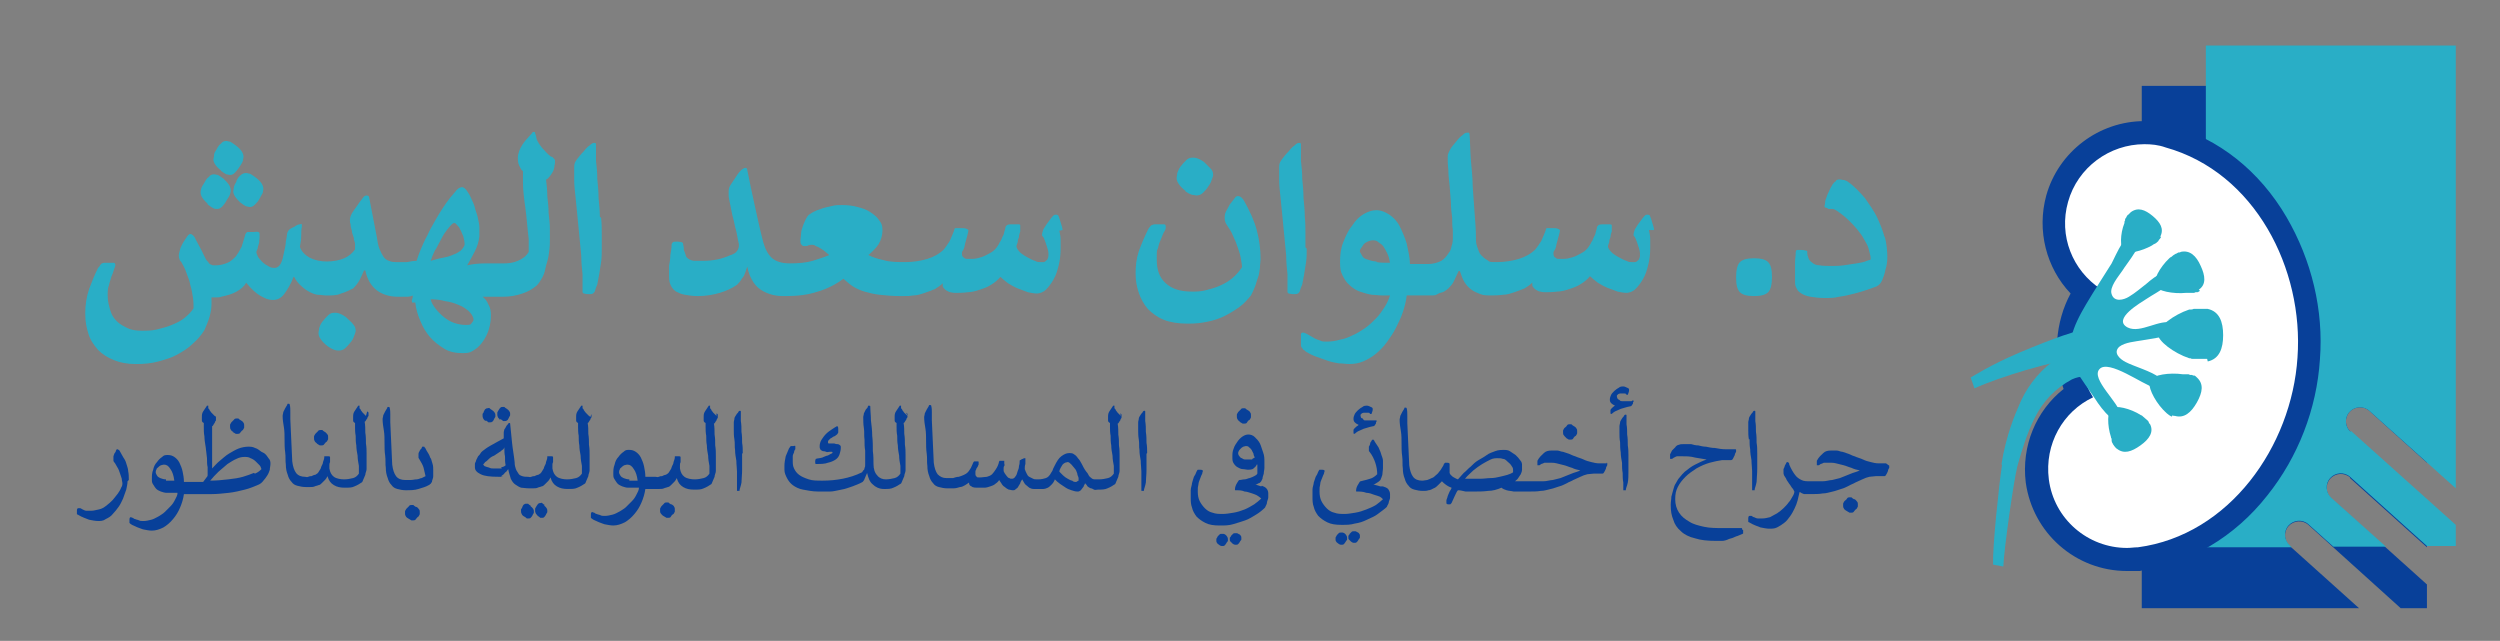 <svg xmlns="http://www.w3.org/2000/svg" viewBox="0 0 390.1 100"><rect x="0" y="0" width="390.1" height="100" fill="#808080" stroke="none"/><defs><style>      .cls-1 {        fill: #fff;      }      .cls-2 {        fill: #29aec6;      }      .cls-3 {        fill: #084099;      }    </style></defs><g><g id="Layer_1"><g><g><path class="cls-3" d="M366.7,74.6l12,10.8v-7.3l-11.9-10.7c-.9-.8-1-2.2-.2-3.1.8-.9,2.2-1,3.1-.2l9,8.1V13.4h-44.5v81.5h33.9l-10.8-9.7c-.9-.8-1-2.2-.2-3.1.8-.9,2.2-1,3.1-.2l14.4,13h4.1v-3.7l-14.9-13.4c-.9-.8-1-2.2-.2-3.1.8-.9,2.2-1,3.1-.2Z"></path><path class="cls-2" d="M366.8,67.4c-.9-.8-1-2.2-.2-3.1.8-.9,2.2-1,3.1-.2l13.5,12.1V7.1h-39v78.3h13.4l-.3-.3c-.9-.8-1-2.2-.2-3.1.8-.9,2.2-1,3.1-.2l3.9,3.5h8.2l-8.5-7.6c-.9-.8-1-2.2-.2-3.1.8-.9,2.2-1,3.1-.2l12,10.8h4.5v-3.3l-16.4-14.7Z"></path></g><g><g><path class="cls-1" d="M331.9,87.2c-7,0-13-5.3-14-12.2-.7-5.5,1.8-10.8,6.3-13.7-1.1-2.4-1.7-5.2-1.5-8.1.2-2.8,1.1-5.5,2.6-7.8-4.1-3.5-5.8-9.1-4.3-14.5,1.7-6.1,7.3-10.3,13.6-10.3s2.6.2,3.8.5c15.5,4.4,22.9,21.1,21.9,34.6-.9,13.5-10.5,29.1-26.5,31.3-.6,0-1.3.1-1.9.1Z"></path><path class="cls-3" d="M334.6,22.5c1.1,0,2.2.1,3.3.5,14,3.9,21.6,19,20.6,32.8-.9,13.8-10.6,27.7-24.9,29.6-.6,0-1.1.1-1.7.1-6.1,0-11.4-4.5-12.2-10.7-.7-5.5,2.2-10.6,6.9-12.8-1.5-2.4-2.3-5.4-2.1-8.6s1.5-6.1,3.3-8.3c-4.4-2.9-6.6-8.3-5.1-13.6,1.5-5.4,6.5-9,11.9-9M334.6,18.9h0c-7.1,0-13.4,4.8-15.3,11.6-1.5,5.5,0,11.3,3.8,15.3-1.2,2.2-1.9,4.7-2.1,7.3-.2,2.6.2,5.2,1,7.6-4.3,3.4-6.6,8.9-5.9,14.6,1.1,7.9,7.8,13.8,15.8,13.8s1.4,0,2.1-.1c7.6-1,14.7-5.2,19.8-11.7,4.8-6,7.7-13.5,8.2-21.2.6-7.7-1.3-15.5-5.2-22.2-4.2-7.2-10.6-12.3-18-14.3-1.4-.4-2.9-.6-4.3-.6h0Z"></path></g><path class="cls-2" d="M337.2,37s0,0,0,0c0,0-.1.2-.2.3,0,0,0,0,0,0,0,0-.2.2-.2.3,0,0,0,0,0,0-.2.2-.4.4-.7.5,0,0,0,0,0,0,0,0-.2.1-.3.2,0,0,0,0,0,0-1.6.9-3.8,1.4-4.4.9-.6-.5-.6-2.7.1-4.4,0,0,0,0,0,0,0,0,0,0,0-.1,0-.1,0-.2.1-.3,0,0,0-.1,0-.2,0,0,.1-.2.2-.3,0,0,0-.1.1-.2,0,0,.1-.2.2-.2,0,0,0,0,.1-.1.1-.1.2-.2.3-.3,1.1-.8,2.2-.4,3.4.6,1.2,1,1.8,2,1.2,3.2h0Z"></path><path class="cls-2" d="M343.3,45.4s0,0,0,0c0,0,0,0,0,0-.1,0-.3.2-.4.2,0,0-.1,0-.2,0-.1,0-.2,0-.3.1,0,0-.1,0-.2,0-.1,0-.2,0-.3,0,0,0-.2,0-.2,0-.1,0-.2,0-.4,0,0,0-.1,0-.2,0,0,0,0,0,0,0-2,.2-4.5-.3-4.8-1.1-.4-.8.7-2.9,2.2-4.3,0,0,0,0,0,0,0,0,.2-.2.3-.2,0,0,0,0,0,0,.2-.2.5-.4.7-.5,0,0,0,0,0,0,.1,0,.2-.1.4-.2,0,0,0,0,0,0,.1,0,.3,0,.4-.1,0,0,0,0,0,0s0,0,0,0c1.4-.3,2.4.6,3.1,2.2.7,1.5.9,2.9-.3,3.7,0,0,0,0,0,0Z"></path><path class="cls-2" d="M344.4,56s0,0,0,0c0,0,0,0,0,0-.2,0-.4,0-.6,0,0,0-.2,0-.2,0-.1,0-.3,0-.4,0,0,0-.2,0-.3,0-.1,0-.3,0-.4,0,0,0-.2,0-.3,0-.1,0-.3,0-.4-.1,0,0-.1,0-.2,0,0,0,0,0,0,0-2.4-.8-4.9-2.7-4.9-3.8s2.5-3,4.9-3.8c0,0,0,0,0,0,0,0,.1,0,.2,0,.2,0,.3,0,.5-.1,0,0,.2,0,.3,0,.1,0,.3,0,.4,0,0,0,.2,0,.3,0,.1,0,.3,0,.4,0,0,0,.2,0,.2,0,.2,0,.4,0,.6,0,0,0,0,0,0,0h0s0,0,0,0c1.8.4,2.4,2,2.4,4.1,0,2.1-.6,3.7-2.4,4.1h0Z"></path><path class="cls-2" d="M338.9,65s0,0,0,0c-.1,0-.2-.1-.4-.2,0,0,0,0,0,0-.3-.2-.5-.4-.7-.6,0,0,0,0,0,0,0,0-.2-.2-.3-.3,0,0,0,0,0,0-1.4-1.5-2.5-3.8-2-4.6.5-.8,3-1.2,5.1-.9,0,0,0,0,0,0,0,0,.1,0,.2,0,.1,0,.3,0,.4,0,0,0,.2,0,.2,0,.1,0,.2,0,.3.1,0,0,.1,0,.2,0,.1,0,.2,0,.3.1,0,0,.1,0,.2,0,.1,0,.3.2.4.3,0,0,0,0,0,0,0,0,0,0,0,0,0,0,0,0,0,0,1.1,1,.9,2.3,0,3.9-.9,1.6-2,2.5-3.4,2.1,0,0,0,0,0,0-.1,0-.3,0-.4-.1Z"></path><path class="cls-2" d="M329.4,63.7c.7-.5,3,0,4.7,1.1,0,0,0,0,0,0,.1,0,.2.1.3.2,0,0,0,0,0,0,.2.2.5.4.7.6,0,0,0,0,0,0,0,0,.2.2.2.3,0,0,0,0,0,0,0,.1.1.2.2.3,0,0,0,0,0,0h0c.6,1.2-.1,2.3-1.5,3.3-1.4,1-2.6,1.4-3.7.5,0,0,0,0,0,0s0,0,0,0c0,0,0,0,0,0-.1,0-.2-.2-.3-.3,0,0,0,0-.1-.1,0,0-.1-.2-.2-.3,0,0,0-.1-.1-.2,0,0-.1-.2-.1-.3,0,0,0-.1,0-.2,0-.1,0-.2-.1-.3,0,0,0,0,0-.1,0,0,0,0,0,0-.6-1.8-.6-4.1.1-4.6Z"></path><path class="cls-2" d="M312.3,72.5c.7-4.6,2.3-8.2,2.6-8.9,1.1-2.8,2.9-5.3,5.4-7.2,2.3-1.8,4.3-3.6,6.1-5.8,0,2.8,0,5.8-1.2,8.3-.6-.2-1.2,0-1.9.3-2.6,1.4-4.5,3.4-5.8,6-1.2,2.4-2,5-2.7,7.5-.6,2.4-2.1,13-2.2,15.7l-1.6-.3c-.1-2.7.9-12.3,1.4-15.6Z"></path><path class="cls-2" d="M324.5,55.8c-4.4.6-12.5,3-16.4,4.8l-.6-1.7c2.7-1.6,5.4-3.1,11.6-5.5,1.8-.7,3.7-1.4,5.7-1.9,0,1.4.2,2.8.3,4.3-.2,0-.4,0-.6,0Z"></path><path class="cls-2" d="M323.9,57.7c-.8-1.6-1.1-3.2-.7-5,.4-1.8,1.3-3.5,2.3-5.2,1.3-2.2,2.7-4.3,4-6.4.5-.9,2.6-6.1,4.3-4.9,1.4,1-2.1,5.1-2.6,6-.6.9-2.1,2.6-1.7,3.7.4,1.3,1.9.9,2.7.4,1-.6,1.8-1.3,2.7-2,.7-.6,1.7-1.5,2.7-1.6,1.7-.1,1,1.5.2,2.1-.9.7-1.9,1.2-2.8,1.8-.9.6-5.5,3.2-3,4.5,2,1,5-1.4,7-.7,1.4.5.6,1.6-.4,1.9-1.2.3-3.1.6-4.3.8-1.1.2-2.7.3-3.6,1-1,.9,0,1.9,1,2.4,1.1.6,4.2,1.5,5.2,2.4,1,.9.2,1.8-.9,1.5-1.5-.3-7-4.4-8.4-2.8-1.4,1.5,3.1,5.3,3.2,6.9,0,1-.9,1-1.6.5-.8-.6-1.8-2-2.3-2.8-1-1.5-2.1-2.9-3-4.5s0,0,0,0Z"></path></g></g><g><path class="cls-2" d="M34.4,26.6c.4.3.7.5.9.6.2,0,.4.1.6.1.3,0,.5-.1.8-.4.2-.2.5-.6.7-.9.2-.3.4-.6.5-.9,0-.2.1-.5.1-.6,0-.3-.1-.6-.3-.9-.2-.3-.5-.6-.9-.9-.4-.3-.7-.5-.9-.6-.2,0-.4-.1-.6-.1-.3,0-.6.1-.8.4-.3.2-.5.5-.7.9-.2.3-.4.6-.4.9,0,.3-.1.5-.1.7s.1.5.3.8c.2.3.5.6.9.9Z"></path><path class="cls-2" d="M32.4,31.9c.4.3.7.5.9.6s.4.1.6.1c.3,0,.5-.1.8-.4.2-.2.5-.6.7-1,.2-.3.4-.6.5-.9s.1-.5.1-.6c0-.3-.1-.6-.3-.9-.2-.3-.5-.6-.8-.9-.4-.3-.7-.5-.9-.6-.2,0-.4-.1-.6-.1-.3,0-.6.1-.8.4-.3.2-.5.5-.7.9-.2.3-.4.6-.5.9s-.1.5-.1.7.1.5.3.8c.2.3.5.6.8.9Z"></path><path class="cls-2" d="M36.9,28.3c-.2.4-.4.7-.4.9,0,.2-.1.5-.1.7s.1.5.3.8c.2.3.5.6.8.9.4.3.7.5.9.6.2,0,.4.1.6.1.3,0,.5-.1.8-.4.2-.2.5-.5.7-.9.2-.4.4-.7.5-.9,0-.2.1-.5.1-.6,0-.3-.1-.6-.3-.9-.2-.3-.5-.6-.9-.9-.4-.3-.7-.5-.9-.6-.2,0-.4-.1-.6-.1-.3,0-.6.1-.8.3-.3.2-.5.5-.7.9Z"></path><path class="cls-2" d="M54,49.5c-.4-.3-.8-.5-1.1-.6s-.5-.1-.7-.1c-.4,0-.7.1-1,.4-.3.3-.6.6-.9,1-.3.4-.4.7-.5,1,0,.3-.1.5-.1.8,0,.3.1.6.4,1,.2.3.6.7,1,1,.4.3.8.5,1.1.6s.5.1.7.1c.3,0,.7-.1,1-.4s.6-.6.9-1c.3-.4.4-.7.5-1,.1-.3.2-.5.2-.7,0-.3-.1-.7-.4-1-.2-.3-.6-.6-1-1Z"></path><path class="cls-2" d="M85.9,24.4c-.5-.4-.8-.8-1.1-1.1-.3-.3-.5-.6-.7-.9-.2-.3-.3-.5-.4-.8,0-.3-.1-.5-.2-.8,0-.2,0-.2-.2-.2s-.2,0-.3.2c-.3.3-.5.6-.8.9-.3.3-.5.6-.7.9-.2.3-.4.7-.5,1-.1.3-.2.7-.2,1s0,.8.2,1.2.3.7.6.9c0,.3,0,.5,0,.8,0,.3,0,.6,0,.9,0,1.3.2,2.8.4,4.2.2,1.5.3,3.1.5,4.7,0,.3,0,.7,0,1,0,.3,0,.7,0,1-.4.7-1,1.1-1.7,1.4s-1.4.4-2.2.4-1.9,0-2.9,0c-1,0-2,.1-2.8.3.4-.7.8-1.4,1.2-2.2.4-.8.6-1.5.7-2.3,0-.4,0-.9,0-1.5,0-.5-.2-1.1-.3-1.7-.1-.4-.3-.8-.4-1.3s-.4-1-.6-1.5c-.2-.5-.5-.9-.7-1.2s-.5-.5-.7-.5-.5.1-.8.4c-.3.4-.7.8-1.1,1.3-.4.5-.8,1.1-1.2,1.7-.4.6-.8,1.3-1.2,2s-.8,1.4-1.1,2.1c-.4.7-.7,1.4-1,2.1s-.5,1.3-.7,1.9c-.5,0-1,.1-1.5.2-.5,0-.9,0-1.3,0-.6,0-1.1,0-1.5-.2-.4-.1-.7-.4-.9-.7s-.4-.7-.6-1.2c-.2-.5-.3-1.1-.4-1.8-.2-1-.4-2-.6-3.1s-.4-2-.6-3.1c0-.2-.2-.3-.4-.3s-.4.1-.6.4c-.2.3-.5.6-.8,1.1-.4.5-.7,1-.9,1.3-.2.4-.3.7-.3,1s0,.4.1.7c0,.3.1.7.2,1,0,.4.2.7.3,1.1,0,.4.2.7.2.9,0,.2,0,.3,0,.5,0,.2,0,.3,0,.4-.4.6-1,1.1-1.7,1.4s-1.7.5-2.7.5,0,0,0,0h0c-1,0-1.9-.2-2.7-.6-.7-.4-1.3-1-1.5-1.7.1-.6.2-1.1.2-1.7,0-.5,0-1,.1-1.4,0,0,0-.1,0-.2s0-.1,0-.2c0,0-.1-.1-.3,0-.2,0-.5.1-.9.4-.5.2-.8.4-.9.6s-.2.3-.2.5c0,.2-.1.6-.2,1.2,0,.5-.2,1.3-.4,2.2-.1.6-.3,1.1-.5,1.4-.2.3-.5.5-.8.5s-.6,0-.9-.2-.6-.3-.8-.5c-.3-.2-.5-.5-.7-.7s-.4-.6-.5-1c0-.2.1-.4.2-.6,0-.2.1-.5.2-.8s0-.5.1-.8c0-.3,0-.5,0-.7s0-.2-.2-.3-.4,0-.8,0-.8,0-.9,0-.2.2-.3.3c-.2.7-.4,1.4-.6,2-.3.6-.6,1.1-.9,1.5-.4.4-.8.8-1.3,1-.5.2-1.1.4-1.8.4s-.5,0-.7-.1c-.2,0-.4-.2-.5-.4-.1-.1-.3-.3-.4-.5-.1-.2-.2-.4-.3-.6-.4-.9-.9-1.7-1.3-2.5-.1-.3-.3-.5-.4-.6-.1-.1-.3-.2-.4-.2s-.3.1-.5.4c-.2.3-.4.6-.6.9-.2.4-.4.7-.5,1.1-.1.4-.2.7-.2.9s0,.4.1.6c0,.2.2.4.3.5.3.5.6,1.1.8,1.7s.5,1.2.6,1.9c.2.6.3,1.3.4,1.9s.1,1.2.1,1.7c-.3.5-.8,1-1.4,1.5s-1.3.8-2,1.1c-.7.3-1.5.5-2.3.7-.8.2-1.6.2-2.4.2s-1.6-.1-2.2-.4-1.2-.6-1.7-1.1c-.5-.5-.8-1-1-1.7s-.4-1.4-.4-2.2,0-1.2.2-1.7c.1-.5.3-1,.4-1.4.2-.4.3-.8.4-1.1.1-.3.2-.5.2-.6s0-.3-.2-.4c-.1,0-.4,0-.7,0s-.5,0-.7,0c-.2,0-.3,0-.5.1-.1,0-.2.2-.3.3,0,.1-.2.3-.3.4-.5,1-1,2.2-1.4,3.3-.4,1.2-.6,2.4-.6,3.8s.2,2.2.5,3.2c.3,1,.9,1.8,1.5,2.5.7.7,1.5,1.2,2.5,1.6s2.1.6,3.4.6,2.4-.1,3.5-.4c1.1-.3,2.1-.6,3-1.1.9-.5,1.7-1,2.4-1.7.7-.6,1.3-1.3,1.8-2.1.3-.7.6-1.4.8-2.1.2-.7.3-1.4.3-1.9s0-.4,0-.6c0-.2,0-.3,0-.5.3,0,.5,0,.8,0,.2,0,.5,0,.7-.1.9-.2,1.7-.4,2.4-.8.7-.4,1.2-.8,1.5-1.4.2.2.4.5.7.8s.6.6,1,.9.8.5,1.2.7c.4.2.9.3,1.3.3.7,0,1.3-.3,1.8-1,.5-.7,1-1.5,1.4-2.6h.1c.3.6.7,1.1,1.2,1.5.4.4.9.7,1.3.9.4.2.9.4,1.3.4s.8.1,1.2.1c.9,0,1.7,0,2.3-.3.7-.2,1.3-.5,1.9-.8.4-.4.8-.9,1-1.3s.5-1,.7-1.5h.2c.3,1.4.9,2.4,1.8,3.1.8.6,1.9,1,3.3,1s.8,0,1.2,0c.4,0,.7,0,1.1-.2,0,.2,0,.4-.1.6s0,.4,0,.5c0,0,.1,0,.2,0h.3c.1,1,.4,2,.8,2.9.4,1,.9,1.8,1.5,2.5.6.7,1.4,1.3,2.2,1.8s1.8.7,2.9.7,1.3-.2,1.8-.5,1-.8,1.4-1.4c.4-.6.7-1.2.9-1.9.2-.7.3-1.4.3-2.1s-.1-1.2-.4-1.7c-.2-.5-.5-.9-.9-1.2.2,0,.5,0,.8,0s.6,0,.9,0c.3,0,.6,0,.8,0,.3,0,.5,0,.7,0,1.1,0,2.1-.2,3-.5.9-.3,1.6-.7,2.3-1.3.2-.2.4-.5.7-1s.5-1,.6-1.6.4-1.3.5-2c.1-.7.2-1.4.2-2.1s0-1.3,0-2.1c0-.8-.1-1.6-.2-2.5,0-.9-.1-1.7-.2-2.6,0-.9-.1-1.8-.2-2.6.2,0,.3-.2.5-.4.2-.2.3-.4.5-.7s.2-.5.3-.8c0-.3.1-.5.1-.7s0-.3,0-.4-.2-.3-.4-.5ZM68,38.9c.3-.6.6-1.1.9-1.7s.6-1,.9-1.4c.3-.4.6-.7.8-.9,0,0,.1,0,.2-.1s0,0,.1,0c0,0,.2,0,.4.3.2.2.4.4.5.7.2.3.3.7.5,1.1.1.4.2.8.2,1.3-.1.3-.3.6-.6.9-.3.2-.7.5-1.1.6-.4.2-1,.4-1.6.5s-1.3.3-2,.5c.2-.6.4-1.1.7-1.7ZM73.6,50.5c-.2.2-.5.2-1,.2s-1.1-.1-1.7-.3c-.6-.2-1.1-.5-1.6-.9-.5-.4-.9-.8-1.3-1.3-.4-.5-.7-1-.8-1.5.8,0,1.6.1,2.3.3.8.1,1.4.3,2.1.6.6.2,1.1.6,1.5.9.4.4.7.8.8,1.3,0,.3-.2.5-.4.7Z"></path><path class="cls-2" d="M93.6,33.8c0-.9-.1-1.9-.2-2.9,0-1-.1-2-.2-3,0-1-.1-1.9-.2-2.8,0-.9,0-1.8,0-2.6,0,0,0-.1-.1-.2,0,0-.2,0-.2,0-.2,0-.4.1-.7.4-.3.2-.6.5-.9.9-.5.5-.8.9-1.1,1.3-.3.4-.4.7-.4,1.1,0,.6,0,1.3,0,2.1,0,.8.1,1.7.2,2.6s.2,1.9.3,3c.1,1,.2,2.1.3,3.1s.2,2.1.3,3.1c0,1,.1,2,.2,2.9,0,.4,0,.9,0,1.4,0,.5,0,.9,0,1.3,0,.1,0,.2.2.3.1,0,.4.1.7.1s.6,0,.7-.1c.1,0,.2-.2.3-.3.1-.3.2-.7.4-1.1.1-.5.2-1,.3-1.6.1-.6.2-1.2.3-1.9s.1-1.4.1-2.1,0-1.4,0-2.2,0-1.7-.1-2.6Z"></path><path class="cls-2" d="M165.8,35.9c0-.4-.2-.8-.3-1.2-.1-.4-.2-.7-.3-.9,0-.2-.2-.3-.4-.3s-.3,0-.5.2-.4.5-.7.9c-.4.5-.6.9-.8,1.2-.1.3-.2.6-.2.8s0,.2.2.4c.1.2.2.4.3.7s.2.6.3.9c.1.3.2.6.2,1s0,.5-.1.7c0,.2-.2.3-.3.4-.1.1-.2.2-.4.2s-.3,0-.4,0c-.3,0-.6,0-.9-.2-.4-.1-.7-.3-1.1-.5-.4-.2-.7-.4-1.1-.7-.3-.3-.6-.6-.7-1,0-.2.1-.4.2-.7,0-.3.1-.6.2-.8,0-.3.1-.6.2-.9,0-.3,0-.5,0-.8s0-.2-.2-.3c-.1,0-.4,0-.9,0s-.7,0-.9.1c-.1,0-.2.2-.3.3,0,.2-.1.5-.2.8,0,.3-.2.6-.3.8s-.2.6-.4.8c-.1.3-.3.5-.4.7-.2.3-.5.6-.8.8-.3.2-.7.4-1.1.6-.4.2-.8.3-1.2.4s-.8.1-1.3.1-.6,0-.8-.2c-.2-.1-.3-.3-.3-.6s0-.3.2-.6.2-.6.3-1c.1-.4.2-.7.3-1.1.1-.4.2-.7.2-.9s-.1-.2-.3-.3-.5-.1-.9-.1-.6,0-.8,0c-.1,0-.2.1-.2.3-.2.6-.5,1.2-.7,1.7-.3.5-.6.9-.9,1.3-.7.7-1.6,1.2-2.6,1.5s-2.2.5-3.4.5-2.4,0-3.4-.3c-1-.2-1.8-.5-2.4-.8.6-.5,1.2-1.1,1.6-1.7.4-.7.6-1.4.6-2.2s-.2-1.1-.5-1.5c-.3-.5-.8-.9-1.4-1.3-.6-.4-1.2-.6-2-.8-.7-.2-1.5-.3-2.3-.3s-1,0-1.5.1-.9.2-1.3.3c-.4.1-.8.3-1.2.4-.4.2-.7.3-1.1.6-.2.1-.4.3-.6.7-.2.3-.3.7-.5,1.1-.1.4-.3.8-.3,1.2,0,.4-.1.8-.1,1.1s0,.6.2.7c.1.2.3.2.5.2s.4,0,.5-.1c.1,0,.3-.1.5-.1s.5,0,.7.2c.3.1.5.2.8.4.3.2.5.3.7.5.2.2.4.3.6.5-.7.3-1.6.6-2.6.9s-2.2.4-3.6.4,0,0,0,0h0c-1.2,0-2.1-.3-2.7-.8-.6-.5-1.1-1.4-1.4-2.5-.5-1.9-.9-3.8-1.3-5.6-.4-1.8-.8-3.7-1.2-5.7,0-.2-.1-.3-.3-.3s-.3.1-.6.3c-.2.2-.5.5-.8,1-.3.4-.5.8-.8,1.2s-.4.8-.4,1.1,0,.4,0,.7.1.7.2,1.2c.1.5.2,1,.3,1.5.1.6.3,1.1.4,1.7.1.6.3,1.1.4,1.7.1.6.2,1.1.3,1.5,0,.3,0,.5-.1.7,0,.2-.2.3-.3.5-.1.1-.2.2-.4.3-.1,0-.3.2-.5.2-1.3.6-2.7.9-4.3.9s-1,0-1.3,0-.6-.1-.8-.2-.3-.2-.4-.3c-.1-.1-.2-.2-.2-.4-.1-.3-.2-.6-.3-.8,0-.3,0-.5-.1-.8,0-.2,0-.3-.2-.4-.1,0-.4-.1-.7-.1s-.6,0-.7.1-.2.2-.2.4c0,.5-.1,1-.2,1.6,0,.6-.1,1.1-.2,1.7,0,.3,0,.6,0,.9,0,.3,0,.6,0,.8,0,.6.1,1,.3,1.4.2.4.5.7.8.9.4.2.8.4,1.4.5s1.2.2,2,.2c1.2,0,2.4-.2,3.4-.5,1-.3,1.9-.7,2.6-1.2.2-.1.3-.3.5-.5.2-.2.3-.5.5-.7s.3-.6.4-.8c.1-.3.2-.6.3-.9h0c.2,1.1.6,1.9,1,2.5s1,1.1,1.6,1.4c.6.3,1.2.5,1.8.6s1.1.1,1.6.1h0s0,0,0,0c1.9,0,3.5-.2,5-.7,1.4-.4,2.8-1.1,4-2,.5.4.9.8,1.5,1.2.5.3,1.1.6,1.8.8s1.5.4,2.4.5c.9.1,2,.2,3.3.2s1.2,0,1.9-.1c.6,0,1.2-.2,1.8-.4.6-.2,1.1-.4,1.6-.6.5-.3.9-.6,1.2-.9h0c0,.1,0,.3,0,.4,0,.2.2.4.3.5.2.2.4.3.6.4s.7.2,1.1.2,1.2,0,1.9-.1c.6,0,1.3-.2,1.9-.4s1.2-.4,1.8-.8c.5-.3,1-.7,1.4-1.2.3.3.8.7,1.2,1,.5.3,1,.6,1.5.8.5.2,1.1.4,1.6.6.5.1,1,.2,1.4.2s1-.2,1.4-.6c.4-.4.8-.9,1.2-1.6s.6-1.4.8-2.2c.2-.8.3-1.7.3-2.6s0-1,0-1.4c0-.5-.1-.9-.2-1.4Z"></path><path class="cls-2" d="M184.9,29.8c.4.3.8.5,1.1.6.3,0,.5.1.7.1.3,0,.7-.1,1-.4.3-.3.6-.6.9-1.1.3-.4.4-.7.5-1,.1-.3.2-.5.2-.7,0-.4-.1-.7-.4-1s-.6-.6-1-1c-.4-.3-.8-.5-1.1-.6s-.5-.1-.7-.1c-.4,0-.7.1-1,.4-.3.3-.6.6-.9,1-.3.4-.4.8-.5,1,0,.3-.1.5-.1.8s.1.6.4,1c.2.3.6.7,1,1Z"></path><path class="cls-2" d="M194.1,31.3c-.3-.5-.6-.7-.9-.7s-.4.1-.6.4c-.2.3-.5.6-.7.9-.2.4-.4.7-.6,1.1-.2.4-.2.7-.2,1s0,.4.1.6c0,.2.2.4.3.6.3.5.7,1,.9,1.6.3.6.5,1.1.7,1.7s.4,1.1.5,1.7c.1.6.2,1.1.2,1.5-.4.6-.9,1.2-1.5,1.7-.6.5-1.3.9-2,1.2-.7.3-1.4.5-2.2.7-.8.2-1.5.2-2.1.2-1.8,0-3.1-.4-4.1-1.3-1-.9-1.4-2.1-1.4-3.7s0-1.3.2-1.8c.1-.6.3-1,.5-1.5s.3-.8.5-1.1.2-.5.2-.7,0-.3-.2-.4c-.1,0-.4,0-.7,0s-.5,0-.7,0c-.2,0-.3,0-.5.1-.1,0-.2.1-.3.2s-.2.3-.3.4c-.6,1.2-1.1,2.4-1.5,3.5-.4,1.2-.5,2.3-.5,3.5s.2,2.1.5,3c.3.9.8,1.8,1.4,2.5.7.7,1.5,1.3,2.5,1.7,1,.4,2.3.6,3.7.6s2.1-.1,3.1-.3c1-.2,1.9-.5,2.7-.9.8-.4,1.6-.9,2.3-1.4s1.3-1.2,1.8-1.8c.2-.4.4-.8.6-1.3.2-.5.3-1,.5-1.5s.2-1,.3-1.5c0-.5.1-1,.1-1.4,0-1.5-.2-3-.6-4.5-.4-1.5-1.1-3-2-4.6Z"></path><path class="cls-2" d="M203.7,38.6c0-.6,0-1.4,0-2.2s0-1.7-.1-2.6c0-.9-.1-1.9-.2-2.9,0-1-.1-2-.2-3,0-1-.1-1.9-.2-2.8,0-.9,0-1.8,0-2.6,0,0,0-.1-.1-.2,0,0-.2,0-.2,0-.2,0-.4.1-.7.4-.3.2-.6.5-.9.9-.5.5-.8.9-1.1,1.3-.3.4-.4.7-.4,1.1,0,.6,0,1.3,0,2.1,0,.8.1,1.7.2,2.6s.2,1.9.3,3c.1,1,.2,2.1.3,3.1s.2,2.1.3,3.1c0,1,.1,2,.2,2.9,0,.4,0,.9,0,1.4,0,.5,0,.9,0,1.3,0,.1,0,.2.2.3.1,0,.4.1.7.1s.6,0,.7-.1c.1,0,.2-.2.3-.3.1-.3.2-.7.4-1.1.1-.5.2-1,.3-1.6.1-.6.2-1.2.3-1.9s.1-1.4.1-2.1Z"></path><path class="cls-2" d="M258.1,35.9c0-.4-.2-.8-.3-1.2-.1-.4-.2-.7-.3-.9,0-.2-.2-.3-.4-.3s-.3,0-.5.2-.4.5-.7.9c-.4.5-.6.9-.8,1.2-.1.3-.2.6-.2.8s0,.2.2.4c.1.2.2.4.3.7s.2.6.3.9c.1.3.2.6.2,1s0,.5-.1.7c0,.2-.2.3-.3.4-.1.1-.2.2-.4.2s-.3,0-.4,0c-.3,0-.6,0-.9-.2-.4-.1-.7-.3-1.1-.5-.4-.2-.7-.4-1.1-.7-.3-.3-.6-.6-.7-1,0-.2.1-.4.2-.7,0-.3.1-.6.2-.8,0-.3.1-.6.2-.9,0-.3,0-.5,0-.8s0-.2-.2-.3c-.1,0-.4,0-.9,0s-.7,0-.9.1c-.1,0-.2.2-.3.3,0,.2-.1.5-.2.8,0,.3-.2.6-.3.8s-.2.6-.4.8c-.1.3-.3.5-.4.7-.2.3-.5.6-.8.8-.3.2-.7.4-1.1.6-.4.2-.8.3-1.2.4s-.8.1-1.3.1-.6,0-.8-.2c-.2-.1-.3-.3-.3-.6s0-.3.2-.6.2-.6.3-1c.1-.4.2-.7.3-1.1.1-.4.2-.7.2-.9s-.1-.2-.3-.3-.5-.1-.9-.1-.6,0-.8,0c-.1,0-.2.1-.2.3-.2.6-.5,1.2-.7,1.7-.3.5-.6.9-.9,1.3-.7.7-1.6,1.2-2.6,1.5s-2.2.5-3.4.5-1.1,0-1.5-.3c-.4-.2-.7-.5-1-.8-.3-.3-.4-.8-.6-1.3s-.2-1-.2-1.7c0-1-.1-2.1-.2-3.5s-.2-2.7-.3-4.2c0-1.5-.2-2.9-.3-4.3s-.1-2.8-.2-3.9c0,0,0-.1-.1-.2,0,0-.2,0-.3,0-.2,0-.4.1-.7.4-.3.2-.6.5-.9.9-.4.5-.8.9-1,1.3-.2.4-.4.7-.4,1.1,0,.6,0,1.3.1,2.1,0,.8.1,1.6.2,2.5s.1,1.7.2,2.6c0,.9.1,1.6.2,2.4,0,.7,0,1.3.1,1.9,0,.5,0,.9,0,1,0,.5,0,1-.2,1.5-.1.5-.2.8-.4,1-.3.5-.7,1-1.2,1.3-.6.3-1.3.5-2.1.5s0,0,0,0h0s-2.8,0-2.8,0c0-1.1-.3-2.2-.5-3.2-.3-1-.7-1.9-1.1-2.7s-1-1.4-1.6-1.8-1.3-.7-2-.7-1.3.2-2,.6c-.7.4-1.3,1-1.8,1.8-.6.7-1,1.6-1.4,2.6-.4,1-.5,2-.5,3.1s.1,1.5.4,2.1c.3.6.6,1.1,1.1,1.5.4.4,1,.8,1.6,1,.6.2,1.2.4,1.9.5.5,0,1,.1,1.5.1s.9,0,1.3,0c-.2.6-.5,1.3-.9,1.9s-.8,1.2-1.3,1.7c-.5.5-1,1-1.7,1.5-.6.4-1.2.8-1.9,1.1-.6.3-1.3.6-2,.7-.7.2-1.3.3-2,.3s-.8,0-1.2-.2c-.4-.1-.8-.3-1.1-.5s-.6-.3-.9-.5c-.2-.1-.4-.2-.5-.2-.2,0-.3,0-.4.2,0,.1,0,.4,0,.8s0,.6,0,.8,0,.4.1.5.2.3.3.4c.1,0,.3.2.4.3.5.3,1.1.6,1.7.8.6.2,1.1.4,1.7.6.6.2,1.1.3,1.7.4.6,0,1.1.1,1.6.1.8,0,1.5-.1,2.2-.4.7-.3,1.4-.7,2-1.2s1.2-1.1,1.7-1.8,1-1.4,1.4-2.2c.4-.8.8-1.6,1.1-2.5s.5-1.7.6-2.6h2.8c.4,0,.8,0,1.1,0,.3,0,.6,0,.9-.2s.5-.2.8-.3c.3-.1.5-.3.8-.5.4-.4.8-.8,1-1.3.2-.5.5-1,.7-1.5h.2c.2.6.4,1.2.7,1.7.3.5.7.9,1.1,1.2.4.3.9.5,1.4.7s1.1.2,1.6.2,1.2,0,1.9-.1c.6,0,1.2-.2,1.8-.4.6-.2,1.1-.4,1.6-.6.5-.3.9-.6,1.2-.9h0c0,.1,0,.3,0,.4,0,.2.2.4.3.5.2.2.4.3.6.4s.7.2,1.1.2,1.2,0,1.9-.1c.6,0,1.3-.2,1.9-.4s1.2-.4,1.8-.8c.5-.3,1-.7,1.4-1.2.3.3.8.7,1.2,1,.5.3,1,.6,1.5.8.5.2,1.1.4,1.6.6.5.1,1,.2,1.4.2s1-.2,1.4-.6c.4-.4.8-.9,1.2-1.6s.6-1.4.8-2.2c.2-.8.3-1.7.3-2.6s0-1,0-1.4c0-.5-.1-.9-.2-1.4ZM214.8,40.8c-.6,0-1.1-.2-1.4-.3-.4-.1-.7-.3-.8-.5s-.3-.5-.4-.7c0-.2,0-.4.2-.6.1-.2.3-.4.4-.6.2-.2.4-.3.6-.4s.5-.2.8-.2.6,0,.9.3c.3.2.6.4.8.7.2.3.4.7.6,1.1s.3.9.4,1.4c-.8,0-1.6,0-2.1-.1Z"></path><path class="cls-2" d="M273.7,40.3c-1.1,0-1.8.2-2.2.6-.4.4-.6,1.2-.6,2.4s.2,1.9.6,2.3c.4.4,1.1.6,2.2.6s1.8-.2,2.2-.6c.4-.4.6-1.2.6-2.4s-.2-1.9-.6-2.3c-.4-.4-1.1-.6-2.2-.6Z"></path><path class="cls-2" d="M294.1,37.1c-.3-1.1-.7-2.1-1.2-3.2-.5-1-1.2-2-1.9-3-.8-.9-1.6-1.8-2.6-2.5-.1-.1-.3-.2-.6-.3-.3,0-.5-.1-.7-.1s-.5,0-.6.2-.3.2-.4.4c-.2.2-.3.5-.5.8-.2.4-.3.7-.5,1.1-.1.4-.3.7-.3,1,0,.3-.1.5-.1.6,0,.2,0,.3.2.3.1,0,.3.1.4.2.1,0,.3,0,.3,0,0,0,.2,0,.4,0,.4.1.8.4,1.2.7.4.3.9.7,1.3,1.1s.9.9,1.3,1.4c.4.5.8,1,1.1,1.6.3.5.6,1,.7,1.5s.3,1,.3,1.4-.2.2-.6.4c-.4.2-1,.3-1.6.4s-1.3.2-2,.3-1.4.1-1.9.1-1.4,0-1.9-.1c-.5,0-.9-.2-1.1-.4-.3-.2-.5-.4-.6-.7-.1-.3-.2-.5-.2-.9s0-.2-.2-.3c-.1,0-.4-.1-.7-.1s-.6,0-.7,0c-.1,0-.2.2-.2.4,0,.5-.1,1-.1,1.5,0,.5,0,.9,0,1.3,0,.4,0,.7,0,1,0,.3,0,.6,0,.9,0,.4.1.7.3,1,.1.3.4.5.7.7.3.2.8.4,1.4.5.6.1,1.3.2,2.2.2s1.5,0,2.3-.2c.8-.1,1.6-.3,2.4-.5.8-.2,1.4-.4,2-.6.6-.2,1.1-.4,1.4-.5.4-.2.7-.5.9-1,.2-.5.4-1,.5-1.6.2-.6.3-1.3.3-2s-.1-2.1-.4-3.2Z"></path></g><g><path class="cls-3" d="M20.1,74.9c0-.5,0-.9-.1-1.4,0-.4-.2-.8-.3-1.2s-.3-.7-.5-1c-.2-.3-.3-.6-.5-.9,0,0-.1-.2-.2-.2,0,0-.1-.1-.2-.1s-.1,0-.2.2c0,.1-.1.3-.2.4s-.1.3-.2.5c0,.2,0,.3,0,.5s0,.2,0,.2,0,.1.1.2c.2.2.3.5.5.8.2.3.3.6.4.9s.2.6.3.9c0,.3.1.5.1.7s0,.4-.2.7c-.1.3-.3.6-.5.9-.2.3-.5.6-.8,1-.3.3-.6.6-1,.9-.4.3-.7.5-1.2.6s-.8.2-1.2.2-.5,0-.7,0c-.2,0-.4-.1-.6-.2s-.3-.2-.4-.2c-.1,0-.2,0-.3,0-.1,0-.2.1-.2.4s0,.2,0,.3c0,0,0,.1,0,.2s0,0,.1.1c0,0,.1,0,.2.1.5.3,1.1.5,1.6.7.5.1,1,.2,1.4.2s.8,0,1.2-.3c.4-.2.8-.4,1.1-.8.3-.3.6-.7.9-1.1.3-.4.5-.9.7-1.3.2-.5.3-.9.5-1.4.1-.5.2-.9.2-1.3Z"></path><path class="cls-3" d="M36.3,67.4c.2.1.3.2.5.3.1,0,.2,0,.3,0,.1,0,.3,0,.4-.2.1-.1.2-.3.4-.4.1-.2.2-.3.2-.4s0-.2,0-.3c0-.2,0-.3-.1-.4,0-.1-.2-.3-.4-.4-.2-.1-.3-.2-.4-.3-.1,0-.2,0-.3,0-.1,0-.3,0-.4.2-.1.1-.2.2-.4.4-.1.2-.2.3-.2.4,0,.1,0,.2,0,.3s0,.3.1.4c0,.1.2.3.4.4Z"></path><path class="cls-3" d="M40.8,70.5c-.3-.2-.6-.5-1-.6-.4-.2-.7-.2-1.1-.2s-1,.1-1.5.3c-.5.2-1,.5-1.5.8s-.9.7-1.4,1.1-.8.8-1.2,1.2c0-.2,0-.4,0-.6,0-.2,0-.4,0-.6,0-.4,0-.8,0-1.3,0-.5,0-.9,0-1.4,0-.5,0-1,0-1.4,0-.5,0-.9,0-1.3,0,0,.1,0,.2-.2s.1-.2.2-.3c0-.1.1-.3.2-.4,0-.1,0-.2,0-.3s0-.1,0-.2,0-.1-.2-.2c-.2-.2-.3-.3-.5-.5-.1-.1-.2-.3-.3-.4,0-.1-.1-.2-.2-.3,0-.1,0-.2,0-.4,0,0,0,0-.1,0s0,0-.1,0c-.2.3-.4.6-.6.9s-.2.6-.2.9,0,.3,0,.5.1.3.3.4c0,.1,0,.2,0,.3,0,.1,0,.2,0,.4,0,.4,0,.9.1,1.4,0,.5.1,1.1.2,1.7s.1,1.1.2,1.7c0,.5,0,1,.1,1.4,0,.1,0,.2,0,.4,0,.1,0,.3,0,.4s0,.2,0,.4c0,.1,0,.2-.1.3l-.6.8h-3c0-.6-.1-1.1-.2-1.6s-.3-1-.5-1.4c-.2-.4-.5-.7-.8-.9s-.6-.3-1-.3-.6,0-.9.3c-.3.2-.6.5-.8.8-.3.3-.5.7-.6,1.2-.2.5-.2.9-.2,1.4s0,.6.2.9.3.5.5.7c.2.2.5.3.7.4.3.1.6.2.9.2.3,0,.6,0,.9,0s.6,0,.8,0c0,.4-.2.7-.4,1.1-.2.4-.4.7-.7,1-.3.3-.6.6-.9.9-.3.3-.7.5-1,.7-.4.2-.7.4-1.1.5-.4.1-.8.2-1.2.2s-.5,0-.7-.1-.4-.1-.6-.2c-.2,0-.3-.2-.4-.2s-.2-.1-.3-.1c-.1,0-.2.1-.2.4s0,.4,0,.5c0,0,.2.2.4.3.6.3,1.1.5,1.7.7.5.1,1,.2,1.4.2.6,0,1.2-.2,1.8-.5.5-.3,1-.7,1.5-1.3s.8-1.1,1.1-1.8c.3-.7.5-1.4.6-2.1h1.5c.9,0,1.8,0,2.8,0,.9,0,1.8-.1,2.7-.2.9-.1,1.7-.3,2.5-.5s1.5-.5,2.2-.8c.2-.1.5-.3.7-.6.2-.2.4-.5.6-.8.2-.3.3-.6.4-.9,0-.3.1-.6.1-.9s0-.6-.3-.9c-.2-.3-.4-.6-.7-.8ZM25.9,74.8c-.4,0-.6-.1-.9-.2-.2-.1-.4-.2-.5-.4-.1-.2-.2-.3-.2-.5,0-.1,0-.3.1-.4,0-.2.2-.3.3-.4.1-.1.2-.2.4-.3.1,0,.3-.1.5-.1.4,0,.7.2,1,.7.3.4.5,1,.6,1.8-.5,0-.9,0-1.3,0ZM39.6,73.8c-.5.2-1,.4-1.7.6-.7.2-1.4.3-2.3.4-.9.1-1.8.2-2.8.2.4-.5.8-.9,1.3-1.4.5-.4.9-.8,1.4-1.2.5-.3.9-.6,1.4-.8.4-.2.8-.3,1.2-.3s.7,0,1,.2c.3.1.6.3.8.5.2.2.4.4.6.6s.2.4.3.6c-.2.2-.5.5-1,.7Z"></path><path class="cls-3" d="M49.4,69.2c.2.1.3.2.5.3.1,0,.2,0,.3,0,.1,0,.3,0,.4-.2.1-.1.2-.3.4-.4.1-.2.2-.3.2-.4,0-.1,0-.2,0-.3,0-.2,0-.3-.1-.4-.1-.1-.2-.3-.4-.4-.2-.1-.3-.2-.4-.3-.1,0-.2,0-.3,0-.1,0-.3,0-.4.2-.1.1-.2.2-.4.4-.1.2-.2.3-.2.4,0,.1,0,.2,0,.3s0,.3.1.4c0,.1.2.3.4.4Z"></path><path class="cls-3" d="M57.1,64.9c-.2-.2-.4-.4-.5-.5-.1-.1-.2-.3-.3-.4,0-.1-.1-.2-.2-.3,0-.1,0-.2,0-.4,0,0,0,0-.1,0s0,0-.1,0c-.2.3-.4.6-.6.9-.2.3-.2.6-.2.9s0,.3,0,.5c0,.2.1.3.3.4,0,.1,0,.2,0,.3v.3c0,.4,0,.9.1,1.4,0,.5,0,1,.1,1.5,0,.5.1,1.1.2,1.6,0,.5.1,1.1.2,1.6,0,.2,0,.4,0,.6,0,.2,0,.4,0,.6-.2.3-.5.6-.9.7s-.9.2-1.4.2-1.2-.1-1.6-.4-.6-.7-.7-1.3c0-.1,0-.3,0-.5s0-.3.1-.5c0-.2,0-.3,0-.4,0-.1,0-.2,0-.3,0-.1,0-.2-.2-.2s-.3,0-.4,0c-.1,0-.2,0-.2,0,0,0,0,0-.1,0,0,0,0,0,0,.1,0,.3-.1.5-.2.8,0,.3-.2.5-.3.8,0,.2-.2.4-.3.6-.1.2-.2.3-.3.4-.1,0-.2.2-.4.2-.1,0-.3.1-.5.2-.2,0-.3,0-.5.1s-.4,0-.5,0c-.6,0-1.1-.2-1.4-.6-.3-.4-.5-1-.6-1.8l-.3-6.6c0-.4,0-.8,0-1.2,0-.4,0-.7-.1-1.1,0,0,0-.1-.2-.1s-.1,0-.2.2-.2.3-.3.5c-.1.2-.2.4-.3.6,0,.2-.1.4-.1.6,0,.6.1,1.2.2,1.8s.1,1.3.1,1.9c0,.7,0,1.3.1,2s0,1.3.1,1.9c0,.6.1,1.1.3,1.6.1.4.3.8.6,1.1.2.3.5.5.9.6s.8.2,1.3.2.4,0,.7,0c.2,0,.5,0,.7-.1s.4-.1.6-.2c.2,0,.4-.2.5-.3.1-.1.3-.3.5-.5.2-.2.3-.4.4-.6h0c.2.7.5,1.1,1,1.4.5.3,1,.4,1.7.4s1.1,0,1.5-.2c.5-.2.8-.4,1.1-.6.1,0,.2-.2.3-.5.1-.2.2-.5.3-.7,0-.3.2-.6.2-.9,0-.3,0-.6,0-1s0-.8,0-1.4c0-.5,0-1-.1-1.6,0-.6,0-1.1-.1-1.7,0-.6,0-1.1-.1-1.7,0,0,.1,0,.2-.2,0,0,.1-.2.2-.3,0-.1.1-.3.2-.4,0-.1,0-.2,0-.3s0-.1,0-.2c0,0,0-.1-.2-.2Z"></path><path class="cls-3" d="M67.2,71.6c-.1-.3-.2-.6-.4-.9s-.3-.5-.4-.7c0-.1-.2-.2-.2-.3,0,0,0,0-.2,0s-.1,0-.2.2c0,.1-.2.2-.3.4,0,.1-.2.3-.2.5s0,.3,0,.4,0,.2,0,.2,0,.1.1.2c.3.5.6,1,.7,1.4s.2.9.3,1.3c-.2.1-.4.2-.6.3-.2,0-.5.2-.8.2-.3,0-.6.1-.9.1s-.6,0-.9,0c-.6,0-1.1-.2-1.4-.6-.3-.4-.5-1-.6-1.8l-.3-6.6c0-.4,0-.8,0-1.2,0-.4,0-.7-.1-1.1,0,0,0-.1-.2-.1s-.1,0-.2.2-.2.3-.3.5c-.1.2-.2.4-.3.6,0,.2-.1.4-.1.6,0,.6.1,1.2.2,1.8s.1,1.3.1,1.9c0,.7,0,1.3.1,2s0,1.3.1,1.9c0,.6.1,1.1.3,1.6.1.4.3.8.6,1.1.2.3.5.5.9.6s.8.2,1.3.2c.7,0,1.4,0,2-.2.6-.2,1.1-.3,1.6-.6.1,0,.2-.2.3-.2,0,0,.1-.2.2-.3,0-.3.2-.5.2-.9,0-.3,0-.6,0-.9s0-.7-.1-1-.2-.7-.3-1Z"></path><path class="cls-3" d="M64.9,79.1c-.2-.1-.3-.2-.4-.3-.1,0-.2,0-.3,0-.1,0-.3,0-.4.2-.1.1-.2.2-.4.4-.1.2-.2.3-.2.4,0,.1,0,.2,0,.3s0,.3.1.4c0,.1.2.3.4.4.2.1.3.2.5.3.1,0,.2,0,.3,0,.1,0,.3,0,.4-.2.1-.1.2-.3.4-.4.1-.2.2-.3.2-.4s0-.2,0-.3c0-.1,0-.3-.1-.4s-.2-.3-.4-.4Z"></path><path class="cls-3" d="M78.1,65.4c.2.1.3.2.4.3.1,0,.2,0,.3,0,.1,0,.2,0,.3-.1.1,0,.2-.2.3-.4,0-.1.2-.3.2-.4,0-.1,0-.2,0-.3,0-.2-.2-.5-.5-.7-.2-.1-.3-.2-.4-.3-.1,0-.2,0-.3,0-.1,0-.2,0-.3.1s-.2.2-.3.4c-.1.2-.2.3-.2.4s0,.2,0,.3,0,.2.1.4c0,.1.2.2.3.4Z"></path><path class="cls-3" d="M75.8,65.6c.2.1.3.2.4.3.1,0,.2,0,.3,0,.1,0,.2,0,.3-.1.1,0,.2-.2.3-.4,0-.1.2-.3.2-.4,0-.1,0-.2,0-.3,0-.2-.2-.5-.5-.7-.2-.1-.3-.2-.4-.3s-.2,0-.3,0c-.1,0-.2,0-.3.1-.1,0-.2.2-.3.4,0,.2-.2.3-.2.4,0,.1,0,.2,0,.3s0,.2.1.4.2.3.4.4Z"></path><path class="cls-3" d="M82.8,78.9c-.2-.1-.3-.2-.4-.3-.1,0-.2,0-.3,0s-.2,0-.3.1c-.1,0-.2.2-.3.4,0,.2-.2.3-.2.4s0,.2,0,.3,0,.2.1.4.2.3.4.4c.2.1.3.2.4.3.1,0,.2,0,.3,0,.1,0,.2,0,.3-.1.1-.1.2-.2.3-.4,0-.1.2-.3.2-.4,0-.1,0-.2,0-.3,0-.2-.2-.5-.5-.7Z"></path><path class="cls-3" d="M85,78.8c-.2-.1-.3-.2-.4-.3s-.2,0-.3,0c-.1,0-.2,0-.3.1s-.2.2-.3.4c-.1.2-.2.3-.2.4,0,.1,0,.2,0,.3s0,.2.1.4c0,.1.2.2.3.4.2.1.3.2.4.3.1,0,.2,0,.3,0,.1,0,.2,0,.3-.1s.2-.2.3-.4c0-.1.2-.3.2-.4,0-.1,0-.2,0-.3,0-.2-.2-.5-.5-.7Z"></path><path class="cls-3" d="M92.1,65.1c0,0,0-.1-.2-.2-.2-.2-.4-.4-.5-.5-.1-.1-.2-.3-.3-.4,0-.1-.1-.2-.2-.3,0-.1,0-.2,0-.4,0,0,0,0-.1,0s0,0-.1,0c-.2.3-.4.6-.6.9-.2.3-.2.6-.2.9s0,.3,0,.5c0,.2.1.3.3.4,0,.1,0,.2,0,.3v.3c0,.4,0,.9.1,1.4,0,.5,0,1,.1,1.5,0,.5.1,1.1.2,1.6,0,.5.1,1.1.2,1.6,0,.2,0,.4,0,.6,0,.2,0,.4,0,.6-.2.3-.5.6-.9.7s-.9.2-1.4.2-1.2-.1-1.6-.4-.6-.7-.7-1.3c0-.1,0-.3,0-.5s0-.3.1-.5c0-.2,0-.3,0-.4,0-.1,0-.2,0-.3,0-.1,0-.2-.2-.2s-.3,0-.4,0c-.1,0-.2,0-.2,0,0,0,0,0-.1,0,0,0,0,0,0,.1,0,.3-.1.5-.2.8,0,.3-.2.5-.3.8,0,.2-.2.4-.3.6-.1.2-.2.3-.3.4-.1,0-.2.2-.4.2-.1,0-.3.1-.5.2-.2,0-.3,0-.5.1s-.4,0-.5,0,0,0,0,0h0c-.3,0-.6,0-.9-.1s-.5-.2-.6-.4-.3-.4-.4-.7c-.1-.3-.2-.6-.2-1.1-.1-1-.3-2-.4-3-.1-1-.2-2-.3-3,0,0,0-.1-.1-.1s-.1,0-.2.1c0,.1-.2.2-.3.4-.1.2-.2.4-.3.5,0,.1-.1.3-.1.5s0,.2,0,.4,0,.3,0,.5l-1.1.6c-.7.4-1.3.7-1.7,1-.4.3-.7.5-.8.7-.1.2-.2.3-.4.5-.1.2-.2.4-.3.6,0,.2-.2.4-.2.6s0,.4,0,.5c0,.5.3.8.9,1.1s1.5.4,2.8.4.3,0,.4-.1.3-.2.4-.3c.1-.1.2-.3.4-.4.1-.1.2-.3.3-.4h0c.1.6.3,1.1.4,1.5.2.4.4.7.7.9.3.2.6.4.9.5.3,0,.7.1,1.2.1s.4,0,.7,0c.2,0,.5,0,.7-.1s.4-.1.6-.2c.2,0,.4-.2.5-.3.1-.1.3-.3.5-.5.2-.2.3-.4.4-.6h0c.2.7.5,1.1,1,1.4.5.3,1,.4,1.7.4s1.1,0,1.5-.2c.5-.2.8-.4,1.1-.6.1,0,.2-.2.3-.5.1-.2.2-.5.3-.7,0-.3.2-.6.2-.9,0-.3,0-.6,0-1s0-.8,0-1.4c0-.5,0-1-.1-1.6,0-.6,0-1.1-.1-1.7,0-.6,0-1.1-.1-1.7,0,0,.1,0,.2-.2,0,0,.1-.2.2-.3,0-.1.1-.3.2-.4,0-.1,0-.2,0-.3s0-.1,0-.2ZM78.3,73.1c-.2,0-.5,0-.7,0s-.4,0-.6,0c-.2,0-.4,0-.6-.1s-.4-.1-.6-.2c-.2,0-.3-.2-.4-.3,0-.1.2-.2.3-.4.2-.1.4-.3.6-.5.2-.2.5-.4.8-.5.3-.2.6-.4.9-.6.1,0,.2-.2.4-.3s.2-.2.3-.4h0c0,.5,0,1,.1,1.4,0,.5,0,1,.1,1.4-.2.2-.5.3-.7.3Z"></path><path class="cls-3" d="M104.7,78.7c-.2-.1-.3-.2-.4-.3-.1,0-.2,0-.3,0-.1,0-.3,0-.4.2-.1.1-.2.2-.4.4-.1.2-.2.3-.2.4s0,.2,0,.3,0,.3.1.4.2.3.4.4c.2.1.3.2.5.3.1,0,.2,0,.3,0,.1,0,.3,0,.4-.2s.2-.3.4-.4c.1-.2.2-.3.2-.4,0-.1,0-.2,0-.3,0-.1,0-.3-.1-.4,0-.1-.2-.3-.4-.4Z"></path><path class="cls-3" d="M111.8,64.9c-.2-.2-.4-.4-.5-.5-.1-.1-.2-.3-.3-.4,0-.1-.1-.2-.2-.3,0-.1,0-.2,0-.4,0,0,0,0-.1,0s0,0-.1,0c-.2.3-.4.6-.6.9-.2.3-.2.6-.2.9s0,.3,0,.5c0,.2.1.3.3.4,0,.1,0,.2,0,.3v.3c0,.4,0,.9.1,1.4,0,.5,0,1,.1,1.5,0,.5.1,1.1.2,1.6,0,.5.1,1.1.2,1.6,0,.2,0,.4,0,.6,0,.2,0,.4,0,.6-.2.3-.5.6-.9.7s-.9.2-1.4.2-1.2-.1-1.6-.4-.6-.7-.7-1.3c0-.1,0-.3,0-.5s0-.3.1-.5c0-.2,0-.3,0-.4,0-.1,0-.2,0-.3,0-.1,0-.2-.2-.2s-.3,0-.4,0c-.1,0-.2,0-.2,0,0,0,0,0-.1,0,0,0,0,0,0,.1,0,.3-.1.5-.2.8,0,.3-.2.5-.3.8,0,.2-.2.4-.3.6-.1.2-.2.3-.3.4-.1,0-.2.2-.4.2-.1,0-.3.1-.5.2-.2,0-.3,0-.5.1s-.4,0-.5,0h-1.6c0-.6-.1-1.1-.2-1.6s-.3-1-.5-1.4c-.2-.4-.5-.7-.8-.9s-.6-.3-1-.3-.6,0-.9.3c-.3.2-.6.5-.8.8-.3.3-.5.7-.6,1.2-.2.5-.2.9-.2,1.4s0,.6.2.9.3.5.5.7c.2.2.5.3.7.4.3.1.6.2.9.2.3,0,.6,0,.9,0s.6,0,.8,0c0,.4-.2.7-.4,1.1-.2.4-.4.7-.7,1-.3.3-.6.6-.9.9-.3.3-.7.5-1,.7-.4.2-.7.4-1.1.5-.4.1-.8.2-1.2.2s-.5,0-.7-.1-.4-.1-.6-.2c-.2,0-.3-.2-.4-.2s-.2-.1-.3-.1c-.1,0-.2.1-.2.4s0,.4,0,.5c0,0,.2.2.4.3.6.3,1.1.5,1.7.7.5.1,1,.2,1.4.2.6,0,1.2-.2,1.8-.5.5-.3,1-.7,1.5-1.3s.8-1.1,1.1-1.8c.3-.7.5-1.4.6-2.1h1.5c.2,0,.4,0,.7,0,.2,0,.5,0,.7-.1s.4-.1.6-.2c.2,0,.4-.2.5-.3.1-.1.3-.3.5-.5.2-.2.3-.4.4-.6h0c.2.7.5,1.1,1,1.4.5.3,1,.4,1.7.4s1.1,0,1.5-.2c.5-.2.8-.4,1.1-.6.1,0,.2-.2.3-.5.1-.2.2-.5.3-.7,0-.3.2-.6.2-.9,0-.3,0-.6,0-1s0-.8,0-1.4c0-.5,0-1-.1-1.6,0-.6,0-1.1-.1-1.7,0-.6,0-1.1-.1-1.7,0,0,.1,0,.2-.2,0,0,.1-.2.2-.3,0-.1.1-.3.2-.4,0-.1,0-.2,0-.3s0-.1,0-.2c0,0,0-.1-.2-.2ZM98.2,74.8c-.4,0-.6-.1-.9-.2-.2-.1-.4-.2-.5-.4-.1-.2-.2-.3-.2-.5,0-.1,0-.3.1-.4,0-.2.2-.3.3-.4.1-.1.2-.2.4-.3.1,0,.3-.1.5-.1.4,0,.7.2,1,.7.3.4.5,1,.6,1.8-.5,0-.9,0-1.3,0Z"></path><path class="cls-3" d="M115.9,70.7c0-.5,0-1.1-.1-1.6,0-.6,0-1.1-.1-1.7,0-.6,0-1.1-.1-1.7,0-.5,0-1,0-1.5,0,0,0-.1-.1-.1s-.2,0-.3.2c0,.1-.2.2-.3.4-.1.2-.3.4-.3.6,0,.2-.1.4-.1.6,0,.3,0,.7,0,1.2,0,.5,0,.9.1,1.5s0,1.1.1,1.6c0,.6.1,1.1.2,1.7,0,.6.1,1.2.1,1.7,0,.6,0,1.1,0,1.6,0,.2,0,.5,0,.7s0,.4,0,.6c0,0,0,0,0,.1,0,0,.1,0,.2,0s.2,0,.2,0c0,0,0,0,0-.1,0-.2.2-.6.3-1.2,0-.5.1-1.2.1-2s0-.7,0-1.1c0-.4,0-.9,0-1.4Z"></path><path class="cls-3" d="M127.3,72.4c.8,0,1.4,0,1.9-.2.5-.1.9-.3,1.2-.5s.5-.5.6-.8.2-.7.2-1,0-.3-.1-.4c0,0-.2-.2-.4-.2-.1,0-.3,0-.5-.1-.2,0-.3,0-.5,0-.1,0-.3,0-.4,0,0,0-.1,0-.1-.2s0-.2.1-.3c0,0,.2-.2.3-.3.1,0,.3-.2.5-.3.2,0,.3-.2.5-.3,0,0,.1-.1.2-.3,0-.1,0-.3,0-.5s0-.5-.2-.5c-.2.1-.5.3-.8.5-.3.2-.6.4-.9.7-.3.3-.5.6-.7.9-.2.3-.3.7-.3,1s0,.3.1.5c0,.1.2.2.4.3.1,0,.3,0,.5.1s.3,0,.5,0c.1,0,.3,0,.4,0,0,0,.1,0,.1.1s0,.1-.2.2c-.1,0-.3.2-.6.3-.2,0-.5.2-.8.3s-.7.1-1,.2c0,0-.1.2-.1.4s0,.4.1.4Z"></path><path class="cls-3" d="M141.6,64.9c-.2-.2-.4-.4-.5-.5-.1-.1-.2-.3-.3-.4,0-.1-.1-.2-.2-.3,0-.1,0-.2,0-.4,0,0,0,0-.1,0s0,0-.1,0c-.2.3-.4.6-.6.9-.2.3-.2.6-.2.9s0,.3,0,.5c0,.2.1.3.3.4,0,.1,0,.2,0,.3v.3c0,.4,0,.9.1,1.4,0,.5,0,1,.1,1.5,0,.5.1,1.1.2,1.6,0,.5.1,1.1.2,1.6,0,.2,0,.4,0,.6,0,.2,0,.4,0,.6-.2.3-.5.6-.9.7s-.9.2-1.4.2-1-.2-1.3-.6c-.4-.4-.6-1-.6-1.8,0-.6,0-1.3-.1-2,0-.8,0-1.6-.1-2.4,0-.8-.1-1.6-.2-2.4,0-.8-.1-1.5-.1-2.2,0,0,0-.1-.2-.1s-.1,0-.2.2c0,.1-.2.3-.3.4-.1.2-.2.4-.3.6,0,.2-.1.4-.1.6,0,.5,0,1.1.1,1.7s0,1.2.1,1.8c0,.6,0,1.2.1,1.7,0,.6,0,1.1,0,1.5s0,0,0,0c0,0,0,0,0,0,0,.3,0,.5,0,.7,0,.2,0,.4-.1.5,0,.1,0,.3-.2.4,0,0-.1.2-.2.3-1,.5-2,.8-3,1-1,.2-2.1.3-3.1.3s-1.6,0-2.2-.2-1.1-.4-1.5-.7-.6-.6-.8-1c-.2-.4-.2-.8-.2-1.2s0-.5,0-.7c0-.2.1-.4.2-.6,0-.2.1-.4.2-.5,0-.1,0-.2,0-.3s0-.1,0-.2-.2,0-.3,0-.3,0-.4,0c0,0-.2.2-.3.4-.2.4-.3.8-.5,1.2-.1.5-.2,1-.2,1.5s0,.2,0,.3c0,.1,0,.2,0,.3,0,.5.2.9.4,1.3.2.4.5.8.9,1.1.4.3,1,.6,1.6.7s1.4.3,2.4.3,1.2,0,1.8,0c.6,0,1.2-.2,1.8-.3.6-.1,1.1-.3,1.7-.5.5-.2,1.1-.4,1.6-.7.2-.2.3-.4.4-.7.1-.2.2-.5.3-.7h0c.2.8.4,1.4.9,1.8.4.4,1,.7,1.7.7s1.1,0,1.5-.2c.5-.2.8-.4,1.1-.6.1,0,.2-.2.3-.5.1-.2.2-.5.3-.7,0-.3.2-.6.2-.9,0-.3,0-.6,0-1s0-.8,0-1.4c0-.5,0-1-.1-1.6,0-.6,0-1.1-.1-1.7,0-.6,0-1.1-.1-1.7,0,0,.1,0,.2-.2,0,0,.1-.2.2-.3,0-.1.1-.3.2-.4,0-.1,0-.2,0-.3s0-.1,0-.2c0,0,0-.1-.2-.2Z"></path><path class="cls-3" d="M174.9,64.9c-.2-.2-.4-.4-.5-.5-.1-.1-.2-.3-.3-.4,0-.1-.1-.2-.2-.3,0-.1,0-.2,0-.4,0,0,0,0-.1,0s0,0-.1,0c-.2.3-.4.6-.6.9-.2.3-.2.6-.2.9s0,.3,0,.5c0,.2.1.3.3.4,0,.1,0,.2,0,.3v.3c0,.4,0,.9.1,1.4,0,.5,0,1,.1,1.5,0,.5.1,1.1.2,1.6,0,.5.1,1.1.2,1.6,0,.2,0,.4,0,.6,0,.2,0,.4,0,.6-.2.3-.5.6-.9.7s-.9.2-1.4.2,0,0,0,0h0c-.3,0-.5,0-.7,0-.2,0-.4-.1-.5-.2s-.3-.2-.4-.4c-.1-.2-.2-.4-.4-.6-.3-.4-.5-.8-.7-1.2-.2-.4-.4-.7-.6-.9-.2-.3-.4-.5-.6-.6-.2-.2-.5-.2-.8-.2-.4,0-.8.2-1.2.5s-.7.8-1,1.4c-.1.2-.2.4-.3.6,0,.2-.2.4-.3.6-.2.4-.5.7-.8.8-.3.1-.7.2-1.2.2s-.6,0-.8-.1-.4-.2-.6-.3c-.2-.1-.3-.3-.4-.5-.1-.2-.2-.4-.3-.7,0-.3,0-.5.1-.8,0-.3,0-.5,0-.7,0,0,0-.1,0-.2,0,0,0,0-.1,0,0,0-.2,0-.3.1-.2,0-.3.2-.4.2s-.1.1-.1.2c0,.2,0,.4-.1.7,0,.3-.1.6-.2.8-.1.4-.2.7-.4.9-.1.2-.3.3-.5.3s-.3,0-.4-.1c-.2,0-.3-.2-.4-.3s-.2-.3-.3-.4c-.1-.2-.2-.3-.2-.5,0-.1,0-.2,0-.3s0-.3.1-.4,0-.3,0-.4c0-.1,0-.2,0-.3s0-.1,0-.1c0,0-.2,0-.3,0s-.3,0-.4,0,0,0-.1.1c-.1.5-.3.9-.5,1.2-.2.3-.4.6-.6.8-.2.2-.5.3-.8.4-.3,0-.7.1-1.1.1s-.4,0-.5-.1-.2-.2-.2-.4,0-.2,0-.4c0,0,0-.2.1-.3,0-.1.1-.3.2-.4s.1-.3.2-.4c0-.1,0-.3,0-.4s0-.1-.1-.1-.2,0-.3,0-.2,0-.3,0c0,0,0,0-.1.1-.1.3-.3.6-.4.9-.2.3-.3.5-.5.7-.2.2-.4.3-.6.4-.2.1-.5.2-.8.3-.3,0-.6.1-.9.2-.3,0-.6,0-1,0s0,0,0,0c-.6,0-1-.2-1.4-.6-.3-.4-.5-1-.6-1.8l-.3-6.6c0-.4,0-.8,0-1.2,0-.4,0-.7-.1-1.1,0,0,0-.1-.2-.1s-.1,0-.2.2-.2.3-.3.5c-.1.2-.2.4-.3.6,0,.2-.1.4-.1.6,0,.6.1,1.2.2,1.8s.1,1.3.1,1.9c0,.7,0,1.3.1,2s0,1.3.1,1.9c0,.6.1,1.1.3,1.6.1.4.3.8.6,1.1.2.3.5.5.9.6s.8.2,1.3.2.7,0,1,0c.3,0,.7-.1,1-.2.3,0,.6-.2.8-.3s.4-.3.6-.4h0c0,.3.1.5.4.6.2.2.6.2,1.1.2s.6,0,.9,0c.3,0,.6-.1.9-.2.3-.1.6-.2.8-.4.3-.2.5-.4.6-.6.1.2.3.4.4.6s.3.4.5.5c.2.2.4.3.6.4.2,0,.4.1.6.1s.4,0,.5-.2c.2-.1.3-.2.4-.4.1-.2.2-.3.3-.5,0-.2.2-.4.3-.6h0c.2.3.3.6.5.8.2.2.4.3.6.5.2.1.4.2.7.2.2,0,.5,0,.7,0s.5,0,.8,0c.2,0,.5-.1.7-.2s.4-.3.6-.5c.2-.2.4-.5.5-.8.2.2.5.5.8.7.3.2.6.4.9.6.3.2.6.3.9.4.3.1.6.2.9.2s.2,0,.4-.1.2-.2.3-.3.2-.3.3-.4c0-.2.2-.3.2-.5.2.2.3.3.4.5.1.1.3.2.5.3.2,0,.3.1.5.2s.4,0,.6,0c.6,0,1.1,0,1.5-.2.5-.2.8-.4,1.1-.6.1,0,.2-.2.3-.5.1-.2.2-.5.3-.7,0-.3.2-.6.2-.9,0-.3,0-.6,0-1s0-.8,0-1.4c0-.5,0-1-.1-1.6,0-.6,0-1.1-.1-1.7,0-.6,0-1.1-.1-1.7,0,0,.1,0,.2-.2,0,0,.1-.2.2-.3,0-.1.1-.3.2-.4,0-.1,0-.2,0-.3s0-.1,0-.2c0,0,0-.1-.2-.2ZM168.1,75.1c0,0-.1.1-.2.1-.2,0-.4,0-.6-.2-.2,0-.5-.2-.7-.3-.2-.1-.5-.3-.7-.5s-.4-.4-.6-.6c0-.2.1-.4.2-.6s.2-.3.3-.5c.1-.1.2-.2.4-.3.1,0,.3-.1.4-.1.2,0,.4.2.6.4.2.2.3.4.5.6s.3.5.4.8c0,.3.2.5.2.7,0,.2,0,.3,0,.4Z"></path><path class="cls-3" d="M179,70.7c0-.5,0-1.1-.1-1.6,0-.6,0-1.1-.1-1.7,0-.6,0-1.1-.1-1.7,0-.5,0-1,0-1.5,0,0,0-.1-.1-.1s-.2,0-.3.2c0,.1-.2.2-.3.4-.1.2-.3.4-.3.6,0,.2-.1.4-.1.6,0,.3,0,.7,0,1.2,0,.5,0,.9.1,1.5s0,1.1.1,1.6c0,.6.1,1.1.2,1.7,0,.6.1,1.2.1,1.7,0,.6,0,1.1,0,1.6,0,.2,0,.5,0,.7s0,.4,0,.6c0,0,0,0,0,.1,0,0,.1,0,.2,0s.2,0,.2,0c0,0,0,0,0-.1,0-.2.2-.6.3-1.2,0-.5.1-1.2.1-2s0-.7,0-1.1c0-.4,0-.9,0-1.4Z"></path><path class="cls-3" d="M191.3,83.5c-.1-.1-.3-.2-.4-.2,0,0-.2,0-.3,0-.1,0-.2,0-.3.1,0,0-.2.2-.3.3,0,.1-.2.3-.2.4,0,0,0,.2,0,.3s0,.2.1.3c0,.1.2.2.3.3.1.1.3.2.4.2s.2,0,.2,0c.1,0,.2,0,.3-.1,0,0,.2-.2.3-.4,0-.1.2-.2.2-.3,0,0,0-.2,0-.3,0-.2-.1-.4-.4-.7Z"></path><path class="cls-3" d="M193.4,83.4c-.2-.1-.3-.2-.4-.2,0,0-.2,0-.3,0-.1,0-.2,0-.3.1,0,0-.2.2-.3.3,0,.1-.2.3-.2.3,0,0,0,.2,0,.3s0,.2.1.3.2.2.3.3c.1.1.3.2.4.2,0,0,.2,0,.2,0,.1,0,.2,0,.3-.1s.2-.2.3-.4c0-.1.2-.2.2-.3,0,0,0-.2,0-.3,0-.1,0-.2-.1-.3,0-.1-.2-.2-.3-.3Z"></path><path class="cls-3" d="M193.4,65.8c.2.1.3.2.5.3.1,0,.2,0,.3,0,.1,0,.3,0,.4-.2s.2-.3.4-.4c.1-.2.2-.3.2-.4,0-.1,0-.2,0-.3,0-.2,0-.3-.1-.4,0-.1-.2-.3-.4-.4-.2-.1-.3-.2-.4-.3-.1,0-.2,0-.3,0-.1,0-.3,0-.4.2-.1.1-.2.2-.4.4-.1.2-.2.3-.2.4,0,.1,0,.2,0,.3s0,.3.1.4c0,.1.2.3.4.4Z"></path><path class="cls-3" d="M196.8,75.9c-.3-.1-.6-.2-.9-.3.2,0,.3-.1.5-.2.2,0,.3-.2.4-.3,0,0,.1-.2.2-.4,0-.2.1-.5.2-.8,0-.3.1-.6.1-.9,0-.3,0-.6,0-.9,0-.5,0-1-.2-1.5s-.3-1-.5-1.4c-.2-.4-.5-.7-.8-1s-.7-.4-1-.4-.6.1-.9.3c-.3.2-.6.5-.8.8s-.5.7-.6,1.1c-.2.4-.2.9-.2,1.3s0,.7.2,1c.2.3.4.5.6.6s.5.3.8.3c.3,0,.6.1.8.1s.7,0,.9-.2.4-.3.5-.6h.1c0,.1,0,.3,0,.4,0,.1,0,.2,0,.4,0,0,0,.2,0,.3s0,.2,0,.3c-.1.2-.3.3-.5.4s-.4.2-.7.3c-.2,0-.5.2-.8.2-.3,0-.5.1-.8.1,0,0-.1,0-.2.2,0,0-.2.3-.3.5-.2.4-.2.7-.2.8s0,.1.1.1c.5,0,1,0,1.4.2.4,0,.8.2,1.2.3.3.1.6.2.9.4s.4.3.5.4c-.3.3-.7.6-1.1.9-.5.3-1,.6-1.5.8-.5.2-1.1.4-1.7.5-.6.1-1.2.2-1.7.2s-1.1,0-1.6-.2c-.5-.1-.9-.4-1.2-.7s-.6-.7-.8-1.1c-.2-.4-.3-.9-.3-1.5s0-.7.1-1.1c0-.3.2-.7.3-1s.2-.5.3-.7c0-.2.1-.3.1-.4,0-.1-.1-.2-.4-.2s-.2,0-.2,0c0,0-.1,0-.2,0,0,0,0,0-.1.1,0,0,0,.1-.1.2-.1.3-.2.5-.4.8-.1.3-.2.6-.3,1,0,.3-.2.7-.2,1.1,0,.4,0,.8,0,1.2s0,1,.2,1.5c.1.5.4,1,.7,1.4.4.4.8.7,1.4,1,.6.3,1.3.4,2.2.4s1.4,0,2.1-.2c.7-.2,1.3-.4,1.9-.6s1.2-.6,1.7-.9,1-.7,1.4-1.1c.1-.3.3-.5.3-.8,0-.2.2-.5.2-.8,0,0,0-.2,0-.3s0-.2,0-.3c0-.3-.1-.6-.3-.8-.2-.2-.4-.3-.7-.4ZM195.4,71.7c-.2,0-.3,0-.5,0-.2,0-.4,0-.6,0-.2,0-.4-.1-.5-.2-.2,0-.3-.2-.4-.3-.1-.1-.2-.3-.2-.4,0-.1,0-.3.1-.4,0-.1.2-.3.3-.4.1-.1.2-.2.4-.3.1,0,.3-.1.4-.1s.4,0,.5.2c.2.1.3.3.4.4.1.2.2.4.3.6,0,.2.1.4.2.6-.1,0-.3.2-.4.2Z"></path><path class="cls-3" d="M209.9,83.3c-.1-.1-.3-.2-.4-.2,0,0-.2,0-.3,0-.1,0-.2,0-.3.1,0,0-.2.2-.3.3,0,.1-.2.3-.2.4,0,0,0,.2,0,.3s0,.2.1.3c0,.1.2.2.3.3.1.1.3.2.4.2s.2,0,.2,0c.1,0,.2,0,.3-.1,0,0,.2-.2.3-.4,0-.1.2-.2.2-.3,0,0,0-.2,0-.3,0-.2-.1-.4-.4-.7Z"></path><path class="cls-3" d="M211.9,83.1c-.2-.1-.3-.2-.4-.2,0,0-.2,0-.3,0-.1,0-.2,0-.3.1,0,0-.2.2-.3.3,0,.1-.2.3-.2.3,0,0,0,.2,0,.3s0,.2.1.3.2.2.3.3c.1.1.3.2.4.2,0,0,.2,0,.2,0,.1,0,.2,0,.3-.1s.2-.2.3-.4c0-.1.2-.2.2-.3,0,0,0-.2,0-.3,0-.1,0-.2-.1-.3,0-.1-.2-.2-.3-.3Z"></path><path class="cls-3" d="M211.9,66.4c-.2.1-.4.3-.5.4-.1.1-.2.2-.2.3,0,.1,0,.3,0,.4s0,.2.1.2,0,0,.2-.1c0,0,.2-.2.4-.3.2-.1.5-.2.9-.4.4-.1.9-.3,1.5-.4,0,0,.1,0,.2-.1,0,0,.1-.2.2-.3,0-.1,0-.3.1-.3,0,0,0-.1,0-.2s0,0,0,0-.1,0-.2,0-.2,0-.3,0c-.1,0-.3,0-.4,0-.2,0-.3,0-.4,0s-.2,0-.4,0-.3,0-.4-.2-.2-.1-.3-.2c0,0-.1-.2-.1-.3s0-.2,0-.2c0,0,.1-.1.2-.2,0,0,.2-.1.3-.1,0,0,.2,0,.3,0,.2,0,.3,0,.4,0s.2,0,.2.1c0,0,.1,0,.1.1,0,0,0,0,.1,0s0,0,.1,0c.1-.3.2-.5.2-.7s0-.3-.3-.4c-.2-.1-.4-.2-.6-.2s-.5,0-.7.2c-.2.1-.5.3-.7.5-.2.2-.4.4-.5.6-.1.2-.2.5-.2.7s0,.4.2.6c.2.2.4.3.6.4Z"></path><path class="cls-3" d="M215.4,75.9c-.3-.1-.7-.2-1.1-.3.2,0,.4-.2.6-.3.2-.1.4-.3.5-.4.1-.2.2-.5.3-.8,0-.3.1-.7.1-1.1,0-.3,0-.7,0-1.1,0-.4-.2-.7-.3-1.1-.1-.4-.3-.7-.4-1-.2-.3-.4-.6-.6-.9,0-.1-.1-.2-.2-.3,0,0-.1,0-.1,0s-.1,0-.2.2c0,.1-.2.2-.2.4,0,.2-.1.3-.2.5,0,.2,0,.3,0,.4s0,.1,0,.2,0,.1.1.2c.4.5.7,1.1.9,1.7.2.6.3,1.2.3,1.8-.3.3-.7.6-1.1.7s-1,.3-1.5.4c0,0-.1,0-.2.2s-.2.3-.3.5c-.2.4-.2.7-.2.8s0,.1.1.1c.5,0,1,0,1.5.2.5,0,.9.2,1.2.3s.7.2.9.3c.2.1.4.3.5.4-.3.3-.7.6-1.1.9-.5.3-1,.5-1.5.7-.5.2-1.1.4-1.7.5-.6.1-1.2.2-1.7.2s-1.1,0-1.6-.2c-.5-.1-.9-.4-1.2-.7-.3-.3-.6-.7-.8-1.1-.2-.4-.3-.9-.3-1.5s0-.7.1-1.1c0-.4.2-.7.3-1s.2-.5.3-.7c0-.2.1-.3.1-.4,0-.1-.1-.2-.4-.2s-.2,0-.2,0c0,0-.1,0-.2,0,0,0,0,0-.1.1,0,0,0,.1-.1.2-.1.3-.2.5-.4.8-.1.3-.2.6-.3.9,0,.3-.2.7-.2,1.1,0,.4,0,.8,0,1.2s0,1,.2,1.5c.1.5.4,1,.7,1.4.4.4.8.7,1.4,1,.6.3,1.3.4,2.2.4s1.4,0,2.1-.2c.7-.1,1.3-.3,1.9-.6.6-.3,1.2-.5,1.7-.9s1-.7,1.4-1.1c.1-.3.3-.5.3-.7,0-.2.2-.5.2-.7,0,0,0-.2,0-.3,0-.1,0-.2,0-.3,0-.3-.1-.5-.3-.8-.2-.2-.5-.3-.8-.4Z"></path><path class="cls-3" d="M244.3,68.3c.2.1.3.2.5.3.1,0,.2,0,.3,0,.1,0,.3,0,.4-.2s.2-.3.4-.4c.1-.2.2-.3.2-.4,0-.1,0-.2,0-.3,0-.2,0-.3-.1-.4,0-.1-.2-.3-.4-.4-.2-.1-.3-.2-.4-.3-.1,0-.2,0-.3,0-.1,0-.3,0-.4.2s-.2.2-.4.4c-.1.2-.2.3-.2.4,0,.1,0,.2,0,.3s0,.3.1.4.2.3.4.4Z"></path><path class="cls-3" d="M250.7,72.3c-.4,0-.8,0-1.2,0-.4,0-.8-.1-1.2-.2-.4-.1-.8-.2-1.2-.4-.4-.2-.9-.3-1.3-.5-.4-.1-.7-.3-1-.4-.3-.1-.6-.2-.9-.3-.3,0-.6-.2-.9-.2-.3,0-.6,0-.9,0-.5,0-.9.1-1.2.4s-.7.6-1,1.2c0,0,0,.1,0,.2s0,.1,0,.3,0,.2,0,.2c0,0,0,0,.1,0,0,0,.2,0,.2,0,0,0,.2-.1.3-.2.1,0,.3-.1.5-.2.2,0,.4,0,.8,0s.7,0,1.1.1.8.2,1.2.3c.4.1.8.3,1.2.4.4.2.8.3,1.3.4h0c-.4.2-.8.3-1.1.4-.3.1-.7.3-1,.4s-.7.3-1,.4c-.4.1-.8.2-1.2.3-.4,0-.9.2-1.5.2-.5,0-1.2,0-1.9,0s0,0,0,0h0c-.6,0-1.1,0-1.5,0-.4,0-.7,0-1,0h0c.2-.2.4-.3.5-.5s.3-.4.4-.6c.1-.2.2-.5.2-.7,0-.2,0-.5,0-.7s0-.5-.3-.8c-.2-.3-.4-.5-.7-.8-.3-.2-.6-.4-.9-.6-.3-.2-.7-.2-1-.2s-.8,0-1.3.2-.9.3-1.3.6-.8.5-1.3.8-.8.6-1.2,1c-.4.3-.7.7-1.1,1-.3.3-.6.7-.9,1-.3-.1-.6-.3-.8-.4-.2-.2-.4-.3-.5-.6,0,0,0-.2,0-.3,0-.1,0-.3,0-.4,0-.1,0-.2,0-.4,0-.1,0-.2,0-.3,0-.1-.1-.2-.4-.2s-.3,0-.3,0c0,0-.1.1-.2.2,0,.2-.2.4-.3.6s-.3.5-.5.7c-.1.2-.3.3-.5.5-.2.2-.3.3-.6.4-.2.1-.4.2-.7.3-.2,0-.5.1-.8.1-.6,0-1.1-.2-1.4-.6-.3-.4-.5-1-.6-1.8l-.3-6.6c0-.4,0-.8,0-1.2,0-.4,0-.7-.1-1.1,0,0,0-.1-.2-.1s-.1,0-.2.2-.2.3-.3.5c-.1.2-.2.4-.3.6,0,.2-.1.4-.1.6,0,.6.1,1.2.2,1.8s.1,1.3.1,1.9c0,.7,0,1.3.1,2s0,1.3.1,1.9c0,.6.1,1.1.3,1.6.1.4.3.8.6,1.1.2.3.5.5.9.6s.8.2,1.3.2.6,0,.9-.1c.3,0,.6-.2.8-.3.3-.1.5-.3.7-.5.2-.2.4-.4.6-.6.2.2.4.4.7.6.3.2.5.3.8.4,0,.2-.2.4-.3.6-.1.2-.2.5-.3.7,0,.2-.2.5-.2.7,0,.2,0,.3,0,.4,0,.1.1.2.3.2s.3,0,.3,0c0,0,.1-.1.2-.2.2-.4.3-.7.5-1.1s.3-.7.5-.9c.4,0,.7.1,1.2.2.4,0,.9,0,1.3,0,.7,0,1.5,0,2.2-.1.7,0,1.4-.2,2.1-.5.2.2.5.3.8.4s.7.1,1.1.2c.3,0,.7,0,1.1,0h1.2s0,0,0,0c.7,0,1.4,0,1.9-.1.6,0,1.1-.2,1.6-.3s.9-.3,1.3-.4.8-.3,1.2-.5c.3-.2.7-.3,1-.5.4-.2.7-.3,1.1-.5.4-.2.7-.3,1.1-.4.3,0,.7-.1,1-.1s.5,0,.7,0,.5,0,.6,0,.2,0,.3-.2.2-.3.3-.6c0-.2.1-.3.2-.5,0-.1,0-.2,0-.3,0,0,0-.1-.1-.1ZM236.1,73.7c-.3.2-.6.3-.9.4s-.8.2-1.2.3c-.4.1-.9.2-1.4.2-.5,0-1,.1-1.5.1-.3,0-.6,0-1,0s-.6,0-.9,0c-.1,0-.2,0-.3,0-.1,0-.2,0-.3,0,.4-.5.9-.9,1.3-1.3.5-.4.9-.7,1.4-1,.5-.3.9-.5,1.3-.7.4-.2.8-.2,1.1-.2s.5,0,.8.1c.3,0,.5.2.7.4s.4.3.6.6.3.4.3.7c0,0,0,.1,0,.2,0,0,0,.1,0,.2Z"></path><path class="cls-3" d="M254.1,71.1c0-.5,0-1-.1-1.6,0-.6,0-1.1-.1-1.7,0-.5,0-1.1-.1-1.6,0-.5,0-1,0-1.4,0,0,0-.1-.1-.1s-.2,0-.3.2c0,.1-.2.2-.3.4-.1.2-.3.4-.3.6,0,.2-.1.4-.1.6,0,.3,0,.7,0,1.1,0,.4,0,.9.1,1.4,0,.5,0,1,.1,1.6,0,.5.1,1.1.2,1.6,0,.5,0,1.1.1,1.6,0,.5,0,1,.1,1.5,0,.2,0,.4,0,.6,0,.2,0,.4,0,.5,0,0,0,0,0,.1,0,0,.1,0,.2,0s.2,0,.2,0c0,0,0,0,0-.1,0-.2.2-.6.3-1.1.1-.5.1-1.1.1-1.8s0-.6,0-1.1c0-.4,0-.9,0-1.4Z"></path><path class="cls-3" d="M254.6,62.6c0,0-.2,0-.3,0-.1,0-.3,0-.4,0-.2,0-.3,0-.4,0s-.2,0-.4,0c-.1,0-.3,0-.4-.2-.1,0-.2-.1-.3-.2,0,0-.1-.2-.1-.3s0-.2,0-.2c0,0,.1-.1.2-.2,0,0,.2-.1.3-.1,0,0,.2,0,.3,0,.2,0,.3,0,.4,0s.2,0,.2.1c0,0,.1,0,.1.1,0,0,0,0,.1,0s0,0,.1,0c.1-.3.2-.5.2-.7s0-.3-.3-.4c-.2-.1-.4-.2-.6-.2s-.5,0-.7.2c-.2.1-.5.3-.7.5-.2.2-.4.4-.5.6-.1.2-.2.5-.2.7s0,.4.2.6c.2.2.4.3.6.4-.2.1-.4.3-.5.4-.1.1-.2.2-.2.3,0,.1,0,.3,0,.4s0,.2.1.2,0,0,.2-.1c0,0,.2-.2.4-.3.2-.1.5-.2.9-.4.4-.1.9-.3,1.5-.4,0,0,.1,0,.2-.1,0,0,.1-.2.2-.3,0-.1,0-.3.1-.3,0,0,0-.1,0-.2s0,0,0,0-.1,0-.2,0Z"></path><path class="cls-3" d="M271.8,82.4c0,0-.2,0-.4,0s-.4,0-.7,0c-.3,0-.5,0-.9,0-.3,0-.6,0-1,0-1,0-2,0-2.9-.2s-1.7-.4-2.3-.8c-.7-.4-1.2-.8-1.6-1.4-.4-.6-.6-1.3-.6-2.1s.1-1.3.4-1.9c.3-.6.7-1.1,1.2-1.6.5-.5,1.1-.9,1.7-1.3.7-.4,1.4-.7,2.1-.9.7-.2,1.3-.3,1.9-.4.5,0,1,0,1.4,0,0,0,.2,0,.3-.2s.2-.4.3-.6c0-.2.1-.3.2-.5,0-.1,0-.2,0-.3,0,0,0-.1-.1-.1-.5,0-1.1,0-1.6,0s-1.1-.1-1.6-.2c-.5,0-.9-.1-1.4-.2-.4,0-.8-.1-1.2-.2-.4,0-.8-.1-1.1-.2-.4,0-.7,0-1.1,0s-.6,0-.8.1c-.2,0-.5.2-.6.4-.2.2-.3.3-.5.5-.1.2-.2.4-.3.6,0,0,0,.1,0,.2,0,0,0,.1,0,.3s0,.2,0,.2,0,0,.1,0,.1,0,.2,0c0,0,.2-.1.3-.2.1,0,.3-.2.5-.2.2,0,.5,0,.9,0,.6,0,1.2,0,1.9.2.6.1,1.2.2,1.8.3h0c-.6.2-1.2.5-1.8.8-.6.3-1.1.7-1.6,1.1-.1.1-.3.3-.4.4-.2.2-.3.4-.5.6-.2.2-.3.5-.5.8s-.3.6-.4,1c-.1.4-.2.7-.3,1.1,0,.4-.1.8-.1,1.3,0,.9.1,1.6.4,2.3.2.7.6,1.3,1.2,1.8.5.5,1.3.9,2.2,1.1.9.3,2,.4,3.3.4s.6,0,.9,0,.7-.1,1.1-.3c.4-.1.7-.2,1.1-.4.4-.1.7-.3,1-.4,0,0,.1,0,.1-.1,0,0,0-.2,0-.3s0-.2,0-.2c0,0,0,0-.1,0Z"></path><path class="cls-3" d="M273,68.5c0,.5,0,1.1.1,1.6,0,.6.1,1.1.2,1.7,0,.6.1,1.2.1,1.7,0,.6,0,1.1,0,1.6,0,.2,0,.5,0,.7s0,.4,0,.6c0,0,0,0,0,.1,0,0,.1,0,.2,0s.2,0,.2,0c0,0,0,0,0-.1,0-.2.2-.6.3-1.2,0-.5.1-1.2.1-2s0-.7,0-1.1c0-.4,0-.9,0-1.4,0-.5,0-1.1-.1-1.6,0-.6,0-1.1-.1-1.7,0-.6,0-1.1-.1-1.7,0-.5,0-1,0-1.5,0,0,0-.1-.1-.1s-.2,0-.3.2c0,.1-.2.2-.3.4-.1.2-.3.4-.3.6,0,.2-.1.4-.1.6,0,.3,0,.7,0,1.2,0,.5,0,.9.1,1.5Z"></path><path class="cls-3" d="M289.3,77.9c-.2-.1-.3-.2-.4-.3-.1,0-.2,0-.3,0-.1,0-.3,0-.4.2s-.2.2-.4.4c-.1.2-.2.3-.2.4,0,.1,0,.2,0,.3s0,.3.1.4c0,.1.2.3.4.4.2.1.3.2.5.3.1,0,.2,0,.3,0,.1,0,.3,0,.4-.2.1-.1.2-.3.4-.4.1-.2.2-.3.2-.4s0-.2,0-.3c0-.1,0-.3-.1-.4s-.2-.3-.4-.4Z"></path><path class="cls-3" d="M294.3,72.3c-.4,0-.8,0-1.2,0-.4,0-.8-.1-1.2-.2-.4-.1-.8-.2-1.2-.4-.4-.2-.9-.3-1.3-.5-.4-.1-.7-.3-1-.4-.3-.1-.6-.2-.9-.3-.3,0-.6-.2-.9-.2-.3,0-.6,0-.9,0-.5,0-.9.1-1.2.4s-.7.6-1,1.2c0,0,0,.1,0,.2s0,.1,0,.3,0,.2,0,.2c0,0,0,0,.1,0,0,0,.2,0,.2,0,0,0,.2-.1.3-.2.1,0,.3-.1.5-.2.2,0,.4,0,.8,0s.7,0,1.1.1.8.2,1.2.3c.4.1.8.3,1.2.4.4.2.8.3,1.3.4h0c-.4.2-.8.3-1.1.4-.3.1-.7.3-1,.4s-.7.3-1,.4c-.4.1-.8.2-1.2.3-.4,0-.9.2-1.5.2-.5,0-1.2,0-1.9,0-.6,0-1,0-1.4-.2-.4-.2-.7-.4-1-.8-.3-.4-.6-.9-.9-1.6,0-.1,0-.2-.1-.3,0,0-.1-.1-.2-.1s-.1,0-.2.2c0,.1-.2.3-.2.4s-.1.3-.2.5c0,.2,0,.3,0,.5s0,.3.1.5c.1.2.3.4.4.7.1.2.3.4.4.6.2.2.3.5.5.7s.2.4.3.5c0,.2-.1.5-.3.8s-.3.6-.6.9c-.2.3-.5.6-.8.9-.3.3-.7.6-1,.8-.4.2-.7.4-1.1.6-.4.1-.8.2-1.2.2s-.4,0-.7,0c-.2,0-.4-.1-.6-.2-.2,0-.3-.2-.4-.2-.1,0-.2,0-.3,0-.1,0-.2.1-.2.4s0,.2,0,.3c0,0,0,.1,0,.2s0,0,.1.1c0,0,.1,0,.2.1.5.3,1.1.5,1.6.7.5.1,1,.2,1.4.2s.8,0,1.2-.2c.4-.2.7-.4,1.1-.7s.6-.6.9-1c.3-.4.5-.8.7-1.2.2-.4.4-.9.5-1.3.1-.4.2-.9.3-1.3h.1c.1.1.3.2.6.3.3,0,.6,0,1,0h0s0,0,0,0c.7,0,1.4,0,1.9-.1.6,0,1.1-.2,1.6-.3s.9-.3,1.3-.4.8-.3,1.2-.5c.3-.2.7-.3,1-.5.4-.2.7-.3,1.1-.5.4-.2.7-.3,1.1-.4.3,0,.7-.1,1-.1s.5,0,.7,0,.5,0,.6,0,.2,0,.3-.2.2-.3.3-.6c0-.2.1-.3.2-.5,0-.1,0-.2,0-.3,0,0,0-.1-.1-.1Z"></path></g></g></g></svg>